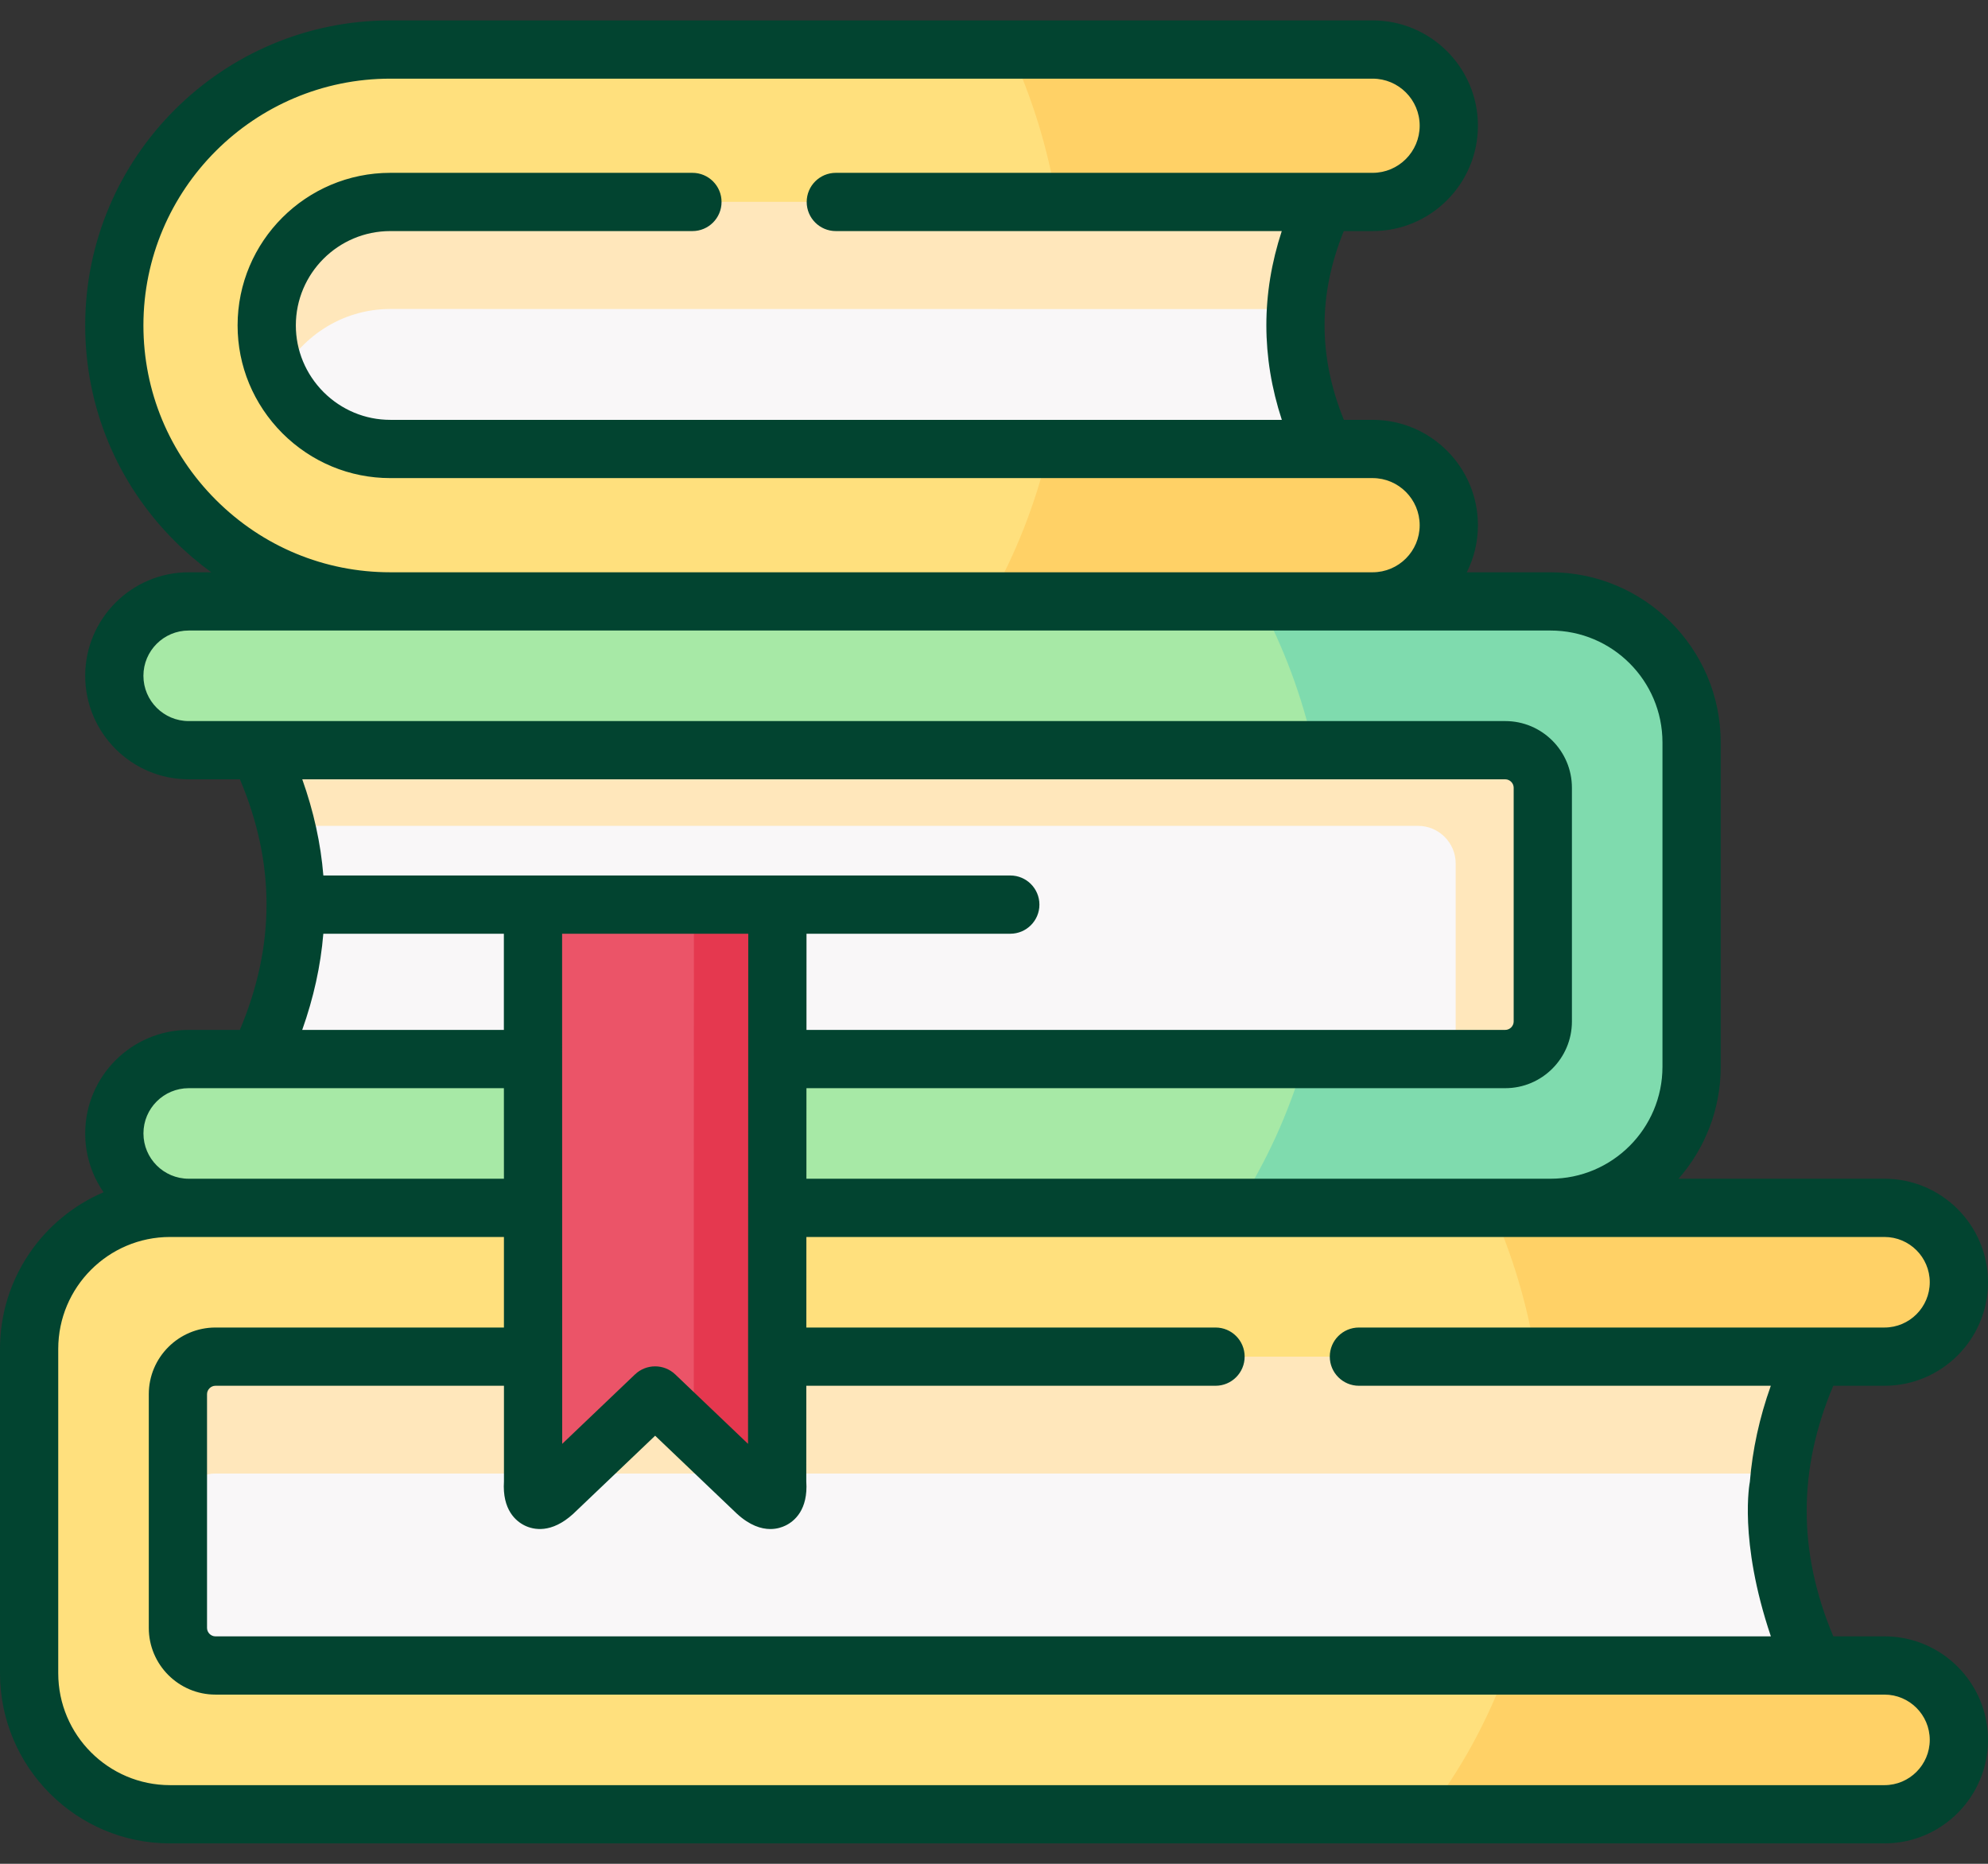 <svg width="64" height="60" viewBox="0 0 64 60" fill="none" xmlns="http://www.w3.org/2000/svg">
<rect x="0" y="0" width="64" height="60" fill="#333333" stroke="none"/>
<path fill-rule="evenodd" clip-rule="evenodd" d="M12.564 19.36L26.734 21.072L44.19 19.36C45.542 19.36 46.641 18.257 46.641 16.909C46.641 15.556 45.542 14.453 44.19 14.453H42.649L23.772 10.475L42.649 6.501H44.19C45.542 6.501 46.641 5.398 46.641 4.046C46.641 2.693 45.542 1.594 44.19 1.594H12.564C7.669 1.594 3.68 5.583 3.68 10.475C3.68 12.836 4.617 15.084 6.286 16.754C7.956 18.423 10.203 19.36 12.564 19.36V19.36Z" fill="#FFE07D"/>
<path fill-rule="evenodd" clip-rule="evenodd" d="M12.564 14.453H42.648C41.386 11.786 41.394 9.134 42.648 6.501H12.564C10.377 6.501 8.586 8.292 8.586 10.475C8.586 11.537 9.005 12.534 9.753 13.286C10.505 14.034 11.502 14.453 12.564 14.453V14.453Z" fill="#F9F7F8"/>
<path fill-rule="evenodd" clip-rule="evenodd" d="M42.648 6.501H12.564C10.377 6.501 8.586 8.292 8.586 10.475C8.586 11.084 8.726 11.669 8.983 12.202C9.629 10.872 10.992 9.947 12.564 9.947L41.719 9.95C41.79 8.794 42.104 7.646 42.648 6.501Z" fill="#FFE7BB"/>
<path fill-rule="evenodd" clip-rule="evenodd" d="M44.192 1.594H32.512C33.214 3.098 33.728 4.748 34.023 6.501H42.651H44.192C45.544 6.501 46.644 5.398 46.644 4.046C46.644 2.693 45.544 1.594 44.192 1.594V1.594Z" fill="#FFD166"/>
<path fill-rule="evenodd" clip-rule="evenodd" d="M28.449 41.278L49.917 38.883C52.413 38.883 54.457 36.839 54.457 34.342V29.122V23.901C54.457 21.404 52.414 19.36 49.917 19.36H44.19H12.565H6.075C4.756 19.36 3.68 20.437 3.68 21.755C3.68 23.074 4.756 24.15 6.075 24.15H8.33L49.667 29.122L8.33 34.093H6.075C4.756 34.093 3.68 35.17 3.68 36.488C3.68 37.806 4.756 38.883 6.075 38.883L28.449 41.278Z" fill="#A7E9A6"/>
<path fill-rule="evenodd" clip-rule="evenodd" d="M8.332 34.093H48.461C49.125 34.093 49.669 33.549 49.669 32.884V25.359C49.669 24.694 49.125 24.15 48.461 24.15H8.332C9.122 25.805 9.518 27.459 9.514 29.122C9.514 30.773 9.122 32.431 8.332 34.093V34.093Z" fill="#F9F7F8"/>
<path fill-rule="evenodd" clip-rule="evenodd" d="M48.461 24.15H8.332C8.721 24.963 9.012 25.775 9.208 26.587H45.658C46.319 26.587 46.863 27.131 46.863 27.796V34.093H48.461C49.125 34.093 49.669 33.549 49.669 32.884V25.359C49.669 24.694 49.125 24.15 48.461 24.15Z" fill="#FFE7BB"/>
<path fill-rule="evenodd" clip-rule="evenodd" d="M42.647 14.453H33.759C33.339 16.229 32.682 17.88 31.836 19.36H44.188C45.541 19.36 46.64 18.257 46.64 16.909C46.64 15.556 45.541 14.453 44.188 14.453H42.647Z" fill="#FFD166"/>
<path fill-rule="evenodd" clip-rule="evenodd" d="M49.917 19.36H44.191H40.534C41.32 20.815 41.924 22.428 42.309 24.15H48.459C49.124 24.15 49.668 24.694 49.668 25.359V32.884C49.668 33.549 49.124 34.093 48.459 34.093H46.861H42C41.49 35.838 40.749 37.455 39.816 38.883H49.917C52.414 38.883 54.458 36.839 54.458 34.342V29.122V23.901C54.458 21.404 52.414 19.36 49.917 19.36V19.36Z" fill="#7FDBAE"/>
<path fill-rule="evenodd" clip-rule="evenodd" d="M6.075 38.883H5.474C2.977 38.883 0.938 40.927 0.938 43.424V48.645V53.865C0.938 56.362 2.981 58.406 5.474 58.406H60.667C61.665 58.406 62.526 57.786 62.885 56.914C62.998 56.634 63.062 56.328 63.062 56.011C63.062 55.69 62.998 55.384 62.885 55.104C62.526 54.232 61.665 53.616 60.667 53.616H58.412L5.727 49.083L58.412 43.673H60.667C61.665 43.673 62.526 43.057 62.885 42.185C62.998 41.905 63.062 41.599 63.062 41.278C63.062 40.961 62.998 40.655 62.885 40.375C62.526 39.503 61.665 38.883 60.667 38.883C42.471 38.883 24.271 38.883 6.075 38.883V38.883Z" fill="#FFE07D"/>
<path fill-rule="evenodd" clip-rule="evenodd" d="M58.41 53.616H48.544C47.901 55.395 47.01 57.012 45.926 58.406H60.666C61.663 58.406 62.524 57.786 62.883 56.914C62.996 56.634 63.06 56.328 63.06 56.011C63.06 55.69 62.996 55.384 62.883 55.104C62.524 54.231 61.663 53.616 60.666 53.616H58.41Z" fill="#FFD166"/>
<path fill-rule="evenodd" clip-rule="evenodd" d="M60.666 38.883H49.916H48.012C48.677 40.36 49.168 41.969 49.44 43.673H58.411H60.666C61.664 43.673 62.525 43.057 62.884 42.185C62.997 41.905 63.061 41.599 63.061 41.278C63.061 40.961 62.997 40.655 62.884 40.375C62.525 39.503 61.664 38.883 60.666 38.883Z" fill="#FFD166"/>
<path fill-rule="evenodd" clip-rule="evenodd" d="M57.229 48.644C57.225 46.982 57.622 45.324 58.412 43.673C30.696 43.673 24.678 43.673 6.935 43.673C6.27 43.673 5.727 44.217 5.727 44.882V52.407C5.727 53.072 6.271 53.616 6.935 53.616H58.412C57.622 51.954 57.229 50.295 57.229 48.644V48.644Z" fill="#F9F7F8"/>
<path fill-rule="evenodd" clip-rule="evenodd" d="M17.161 43.673H6.935C6.27 43.673 5.727 44.217 5.727 44.882V48.645C5.727 47.98 6.271 47.436 6.935 47.436H17.161H18.457H23.726H25.018H57.297C57.441 46.181 57.815 44.927 58.412 43.673H25.022H17.161Z" fill="#FFE7BB"/>
<path fill-rule="evenodd" clip-rule="evenodd" d="M17.162 47.723C17.117 48.297 17.34 48.482 17.823 48.04L21.091 44.923L24.358 48.04C24.842 48.482 25.068 48.297 25.019 47.723C25.023 41.523 25.023 35.321 25.027 29.122H17.158C17.158 35.321 17.162 41.524 17.162 47.723V47.723Z" fill="#EB5468"/>
<path fill-rule="evenodd" clip-rule="evenodd" d="M25.025 29.122H22.34C22.336 34.784 22.336 40.447 22.336 46.11L23.726 47.436L24.357 48.04C24.84 48.482 25.067 48.297 25.018 47.723V47.436C25.022 41.331 25.022 35.226 25.025 29.122V29.122Z" fill="#E5384F"/>
<path d="M60.668 52.678H59.02C57.877 49.962 57.877 47.313 59.019 44.611H60.668C62.505 44.611 64 43.116 64 41.278C64 39.441 62.505 37.946 60.668 37.946H54.038C54.882 36.981 55.395 35.721 55.395 34.342V23.901C55.395 20.88 52.937 18.423 49.917 18.423H47.221C47.45 17.967 47.579 17.453 47.579 16.909C47.579 15.038 46.059 13.516 44.19 13.516H43.263C42.435 11.47 42.435 9.472 43.261 7.439H44.19C46.059 7.439 47.579 5.917 47.579 4.046C47.579 2.177 46.059 0.657 44.19 0.657H12.565C7.149 0.657 2.743 5.061 2.743 10.475C2.743 13.094 3.766 15.559 5.623 17.416C5.993 17.786 6.387 18.121 6.801 18.423H6.075C4.237 18.423 2.743 19.918 2.743 21.755C2.743 23.593 4.237 25.088 6.075 25.088H7.724C8.866 27.79 8.866 30.439 7.722 33.155H6.075C4.237 33.155 2.743 34.65 2.743 36.488C2.743 37.191 2.962 37.843 3.335 38.381C1.376 39.217 0 41.162 0 43.424V53.865C0 56.886 2.456 59.343 5.474 59.343H60.667C62.505 59.343 64 57.848 64 56.011C64 54.173 62.505 52.678 60.668 52.678V52.678ZM60.668 39.821C61.471 39.821 62.125 40.474 62.125 41.278C62.125 42.082 61.471 42.736 60.668 42.736H43.748C43.23 42.736 42.81 43.155 42.81 43.673C42.81 44.191 43.23 44.611 43.748 44.611H57.008C56.641 45.639 56.417 46.672 56.333 47.707C56.333 47.707 55.958 49.562 57.01 52.678H6.936C6.789 52.678 6.665 52.554 6.665 52.407V44.882C6.665 44.735 6.789 44.611 6.936 44.611H16.224L16.224 47.69C16.165 48.611 16.616 48.975 16.892 49.11C17.172 49.247 17.747 49.379 18.456 48.732C18.46 48.727 18.465 48.723 18.47 48.718L21.091 46.219L23.711 48.718C23.716 48.723 23.721 48.728 23.726 48.732C24.14 49.111 24.509 49.223 24.8 49.223C25.009 49.223 25.177 49.166 25.294 49.108C25.571 48.972 26.02 48.607 25.957 47.687L25.958 44.611H39.132C39.65 44.611 40.069 44.191 40.069 43.673C40.069 43.155 39.65 42.736 39.132 42.736H25.959L25.96 39.821H60.668V39.821ZM10.41 28.184C10.326 27.15 10.097 26.117 9.731 25.088H48.459C48.606 25.088 48.73 25.212 48.73 25.359V32.884C48.73 33.031 48.606 33.155 48.459 33.155H25.963L25.964 30.059H32.525C33.043 30.059 33.462 29.639 33.462 29.122C33.462 28.604 33.043 28.184 32.525 28.184H10.41V28.184ZM16.221 33.156H9.729C10.095 32.125 10.324 31.092 10.409 30.059H16.221L16.221 33.156ZM24.089 30.059L24.082 46.481L21.738 44.245C21.375 43.9 20.806 43.9 20.443 44.245L18.099 46.481L18.096 30.059H24.089V30.059ZM4.617 10.475C4.617 6.095 8.183 2.532 12.565 2.532H44.19C45.025 2.532 45.704 3.211 45.704 4.046C45.704 4.883 45.025 5.564 44.19 5.564H26.908C26.39 5.564 25.97 5.984 25.97 6.501C25.97 7.019 26.39 7.439 26.908 7.439H41.264C40.602 9.456 40.603 11.49 41.266 13.516H12.565C11.758 13.516 10.995 13.198 10.419 12.625C9.842 12.045 9.524 11.282 9.524 10.475C9.524 8.801 10.888 7.439 12.565 7.439H22.292C22.81 7.439 23.229 7.019 23.229 6.501C23.229 5.984 22.81 5.564 22.292 5.564H12.565C9.854 5.564 7.649 7.767 7.649 10.475C7.649 11.781 8.161 13.014 9.093 13.95C10.027 14.879 11.259 15.391 12.565 15.391H44.19C45.025 15.391 45.704 16.072 45.704 16.909C45.704 17.744 45.025 18.423 44.19 18.423H12.565C10.447 18.423 8.453 17.595 6.949 16.091C5.446 14.587 4.617 12.593 4.617 10.475V10.475ZM6.075 23.213C5.271 23.213 4.617 22.559 4.617 21.755C4.617 20.952 5.271 20.298 6.075 20.298H49.917C51.904 20.298 53.52 21.914 53.52 23.901V34.342C53.52 36.329 51.903 37.946 49.917 37.946H25.961L25.962 35.031H48.459C49.642 35.031 50.605 34.068 50.605 32.884V25.359C50.605 24.176 49.642 23.213 48.459 23.213H6.075V23.213ZM6.075 35.031H16.222L16.223 37.946H6.075C5.271 37.946 4.618 37.292 4.618 36.488C4.617 35.684 5.271 35.031 6.075 35.031V35.031ZM60.668 57.468H5.474C3.49 57.468 1.875 55.852 1.875 53.865V43.424C1.875 41.437 3.49 39.821 5.474 39.821H16.223L16.223 42.736H6.936C5.753 42.736 4.79 43.698 4.79 44.882V52.407C4.79 53.59 5.753 54.553 6.936 54.553H60.668C61.471 54.553 62.125 55.207 62.125 56.011C62.125 56.814 61.471 57.468 60.668 57.468Z" fill="#024430"/>
</svg>
